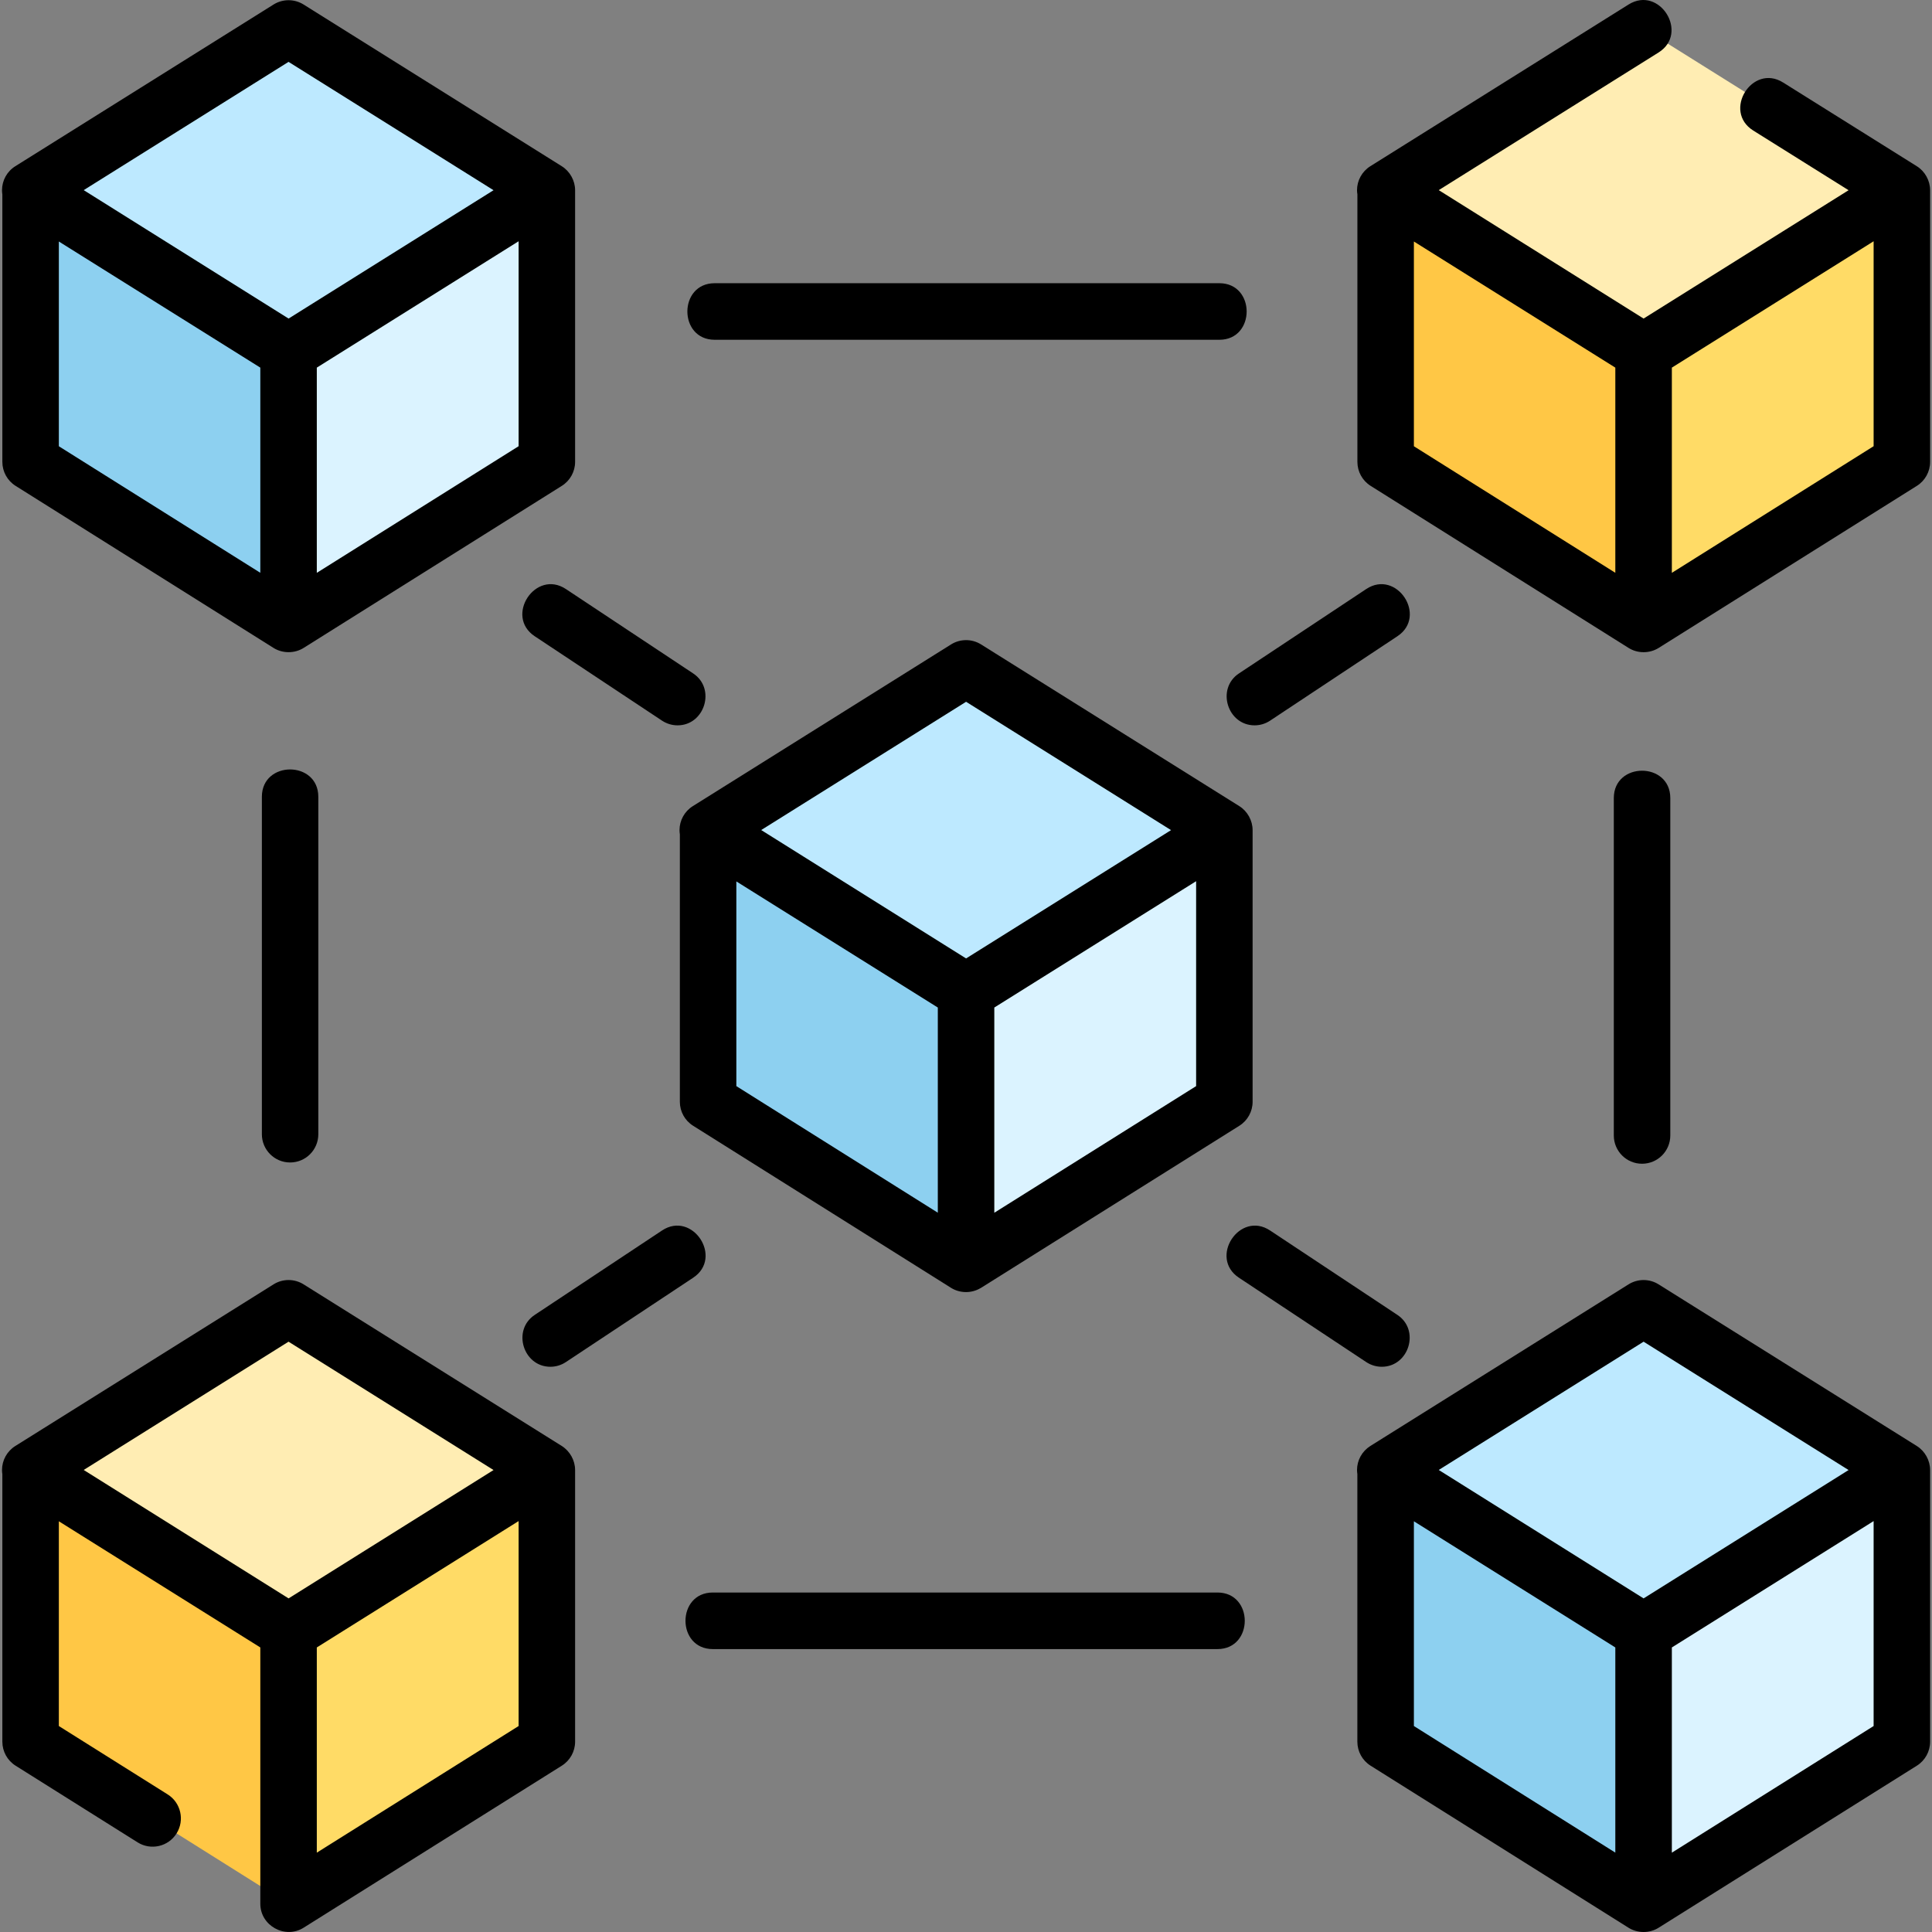 <?xml version="1.0" encoding="UTF-8"?>
<svg width="46px" height="46px" viewBox="0 0 46 46" version="1.1" xmlns="http://www.w3.org/2000/svg" xmlns:xlink="http://www.w3.org/1999/xlink">
    <rect x="0" y="0" width="46" height="46" fill="#808080" stroke="none"/>
    <!-- Generator: Sketch 56.3 (81716) - https://sketch.com -->
    <title>blockchain 6</title>
    <desc>Created with Sketch.</desc>
    <g id="Website-pages" stroke="none" stroke-width="1" fill="none" fill-rule="evenodd">
        <g id="About-Us" transform="translate(-1012, -1267)" fill-rule="nonzero">
            <g id="blockchain-6" transform="translate(1035, 1290) scale(-1, 1) translate(-1035, -1290) translate(1012, 1267)">
                <g id="blockchain-5">
                    <g id="blockchain-4">
                        <g id="blockchain-3">
                            <g id="blockchain-2">
                                <g id="blockchain">
                                    <polygon id="Path" fill="#BDE9FF" points="22.998 15.915 16.849 19.765 22.998 23.615 29.148 19.765"></polygon>
                                    <polygon id="Path" fill="#8DD0F0" points="29.14 26.233 22.998 30.092 22.998 23.615 29.14 19.765"></polygon>
                                    <polygon id="Path" fill="#DBF3FF" points="16.849 26.233 22.998 30.092 22.998 23.615 16.849 19.765"></polygon>
                                    <polygon id="Path" fill="#FFEDB3" points="6.867 0.679 0.717 4.529 6.867 8.379 13.017 4.529"></polygon>
                                    <polygon id="Path" fill="#FFC745" points="13.009 10.997 6.867 14.856 6.867 8.379 13.009 4.529"></polygon>
                                    <polygon id="Path" fill="#FFDB66" points="0.717 10.997 6.867 14.856 6.867 8.379 0.717 4.529"></polygon>
                                    <polygon id="Path" fill="#BDE9FF" points="39.13 0.679 32.98 4.529 39.13 8.379 45.279 4.529"></polygon>
                                    <polygon id="Path" fill="#8DD0F0" points="45.271 10.997 39.13 14.856 39.13 8.379 45.271 4.529"></polygon>
                                    <polygon id="Path" fill="#DBF3FF" points="32.98 10.997 39.13 14.856 39.13 8.379 32.98 4.529"></polygon>
                                    <polygon id="Path" fill="#BDE9FF" points="6.867 31.151 0.717 35.001 6.867 38.851 13.017 35.001"></polygon>
                                    <polygon id="Path" fill="#8DD0F0" points="13.009 41.469 6.867 45.328 6.867 38.851 13.009 35.001"></polygon>
                                    <polygon id="Path" fill="#DBF3FF" points="0.717 41.469 6.867 45.328 6.867 38.851 0.717 35.001"></polygon>
                                    <polygon id="Path" fill="#FFEDB3" points="39.13 31.151 32.98 35.001 39.13 38.851 45.279 35.001"></polygon>
                                    <polygon id="Path" fill="#FFC745" points="45.271 41.469 39.13 45.328 39.13 38.851 45.271 35.001"></polygon>
                                    <polygon id="Path" fill="#FFDB66" points="32.98 41.469 39.13 45.328 39.13 38.851 32.98 35.001"></polygon>
                                    <path d="M22.657,30.671 C22.87,30.797 23.145,30.795 23.356,30.663 L29.497,26.804 C29.694,26.681 29.813,26.465 29.813,26.233 L29.813,19.864 C29.818,19.832 29.821,19.799 29.821,19.765 C29.821,19.533 29.701,19.317 29.505,19.194 L23.355,15.343 C23.137,15.207 22.86,15.207 22.642,15.343 L16.492,19.194 C16.298,19.315 16.176,19.537 16.176,19.766 L16.176,26.233 C16.176,26.465 16.296,26.681 16.492,26.804 L22.642,30.663 C22.647,30.666 22.652,30.668 22.657,30.671 L22.657,30.671 Z M23.671,28.874 L23.671,23.989 L28.468,20.986 L28.468,25.86 L23.671,28.874 Z M22.998,16.709 L27.876,19.763 L22.998,22.82 L18.118,19.765 L22.998,16.709 Z M17.521,20.981 L22.326,23.989 L22.326,28.875 L17.521,25.86 L17.521,20.981 Z" id="Shape" fill="#000000"></path>
                                    <path d="M0.36,11.568 L6.51,15.428 C6.725,15.562 7.01,15.562 7.224,15.427 L13.366,11.568 C13.562,11.445 13.681,11.229 13.681,10.997 L13.681,4.628 C13.686,4.595 13.69,4.562 13.69,4.529 C13.69,4.297 13.57,4.081 13.374,3.958 L7.224,0.107 C6.488,-0.353 5.775,0.79 6.511,1.25 L11.744,4.527 L6.867,7.585 L1.986,4.529 L4.256,3.108 C4.992,2.647 4.28,1.504 3.544,1.965 L0.361,3.958 C0.167,4.079 0.045,4.301 0.045,4.529 L0.045,10.997 C0.045,11.229 0.164,11.445 0.36,11.568 Z M1.39,5.744 L1.496,5.811 L6.194,8.753 L6.194,13.639 L1.39,10.624 L1.39,5.744 Z M7.54,13.638 L7.54,8.753 L12.336,5.75 L12.336,10.625 L7.54,13.638 Z" id="Shape" fill="#000000"></path>
                                    <path d="M32.623,11.568 L38.773,15.428 C38.987,15.562 39.273,15.561 39.487,15.427 L45.629,11.568 C45.825,11.445 45.944,11.229 45.944,10.997 L45.944,4.628 C45.949,4.596 45.952,4.563 45.952,4.529 C45.952,4.297 45.833,4.081 45.636,3.958 L39.486,0.107 C39.268,-0.029 38.991,-0.029 38.773,0.107 L32.624,3.958 C32.43,4.079 32.307,4.301 32.307,4.529 L32.307,10.997 C32.307,11.229 32.427,11.445 32.623,11.568 L32.623,11.568 Z M33.652,5.744 L38.457,8.753 L38.457,13.639 L33.652,10.624 L33.652,5.744 Z M39.802,13.638 L39.802,8.753 L44.599,5.75 L44.599,10.625 L39.802,13.638 Z M39.13,1.473 L44.007,4.527 L39.129,7.585 L34.249,4.529 L39.13,1.473 Z" id="Shape" fill="#000000"></path>
                                    <path d="M13.374,34.429 L7.224,30.579 C7.005,30.443 6.729,30.443 6.511,30.579 L0.361,34.429 C0.167,34.551 0.045,34.772 0.045,35.001 L0.045,41.469 C0.045,41.701 0.164,41.917 0.36,42.04 L6.51,45.899 C6.725,46.034 7.01,46.033 7.225,45.899 L13.367,42.04 C13.563,41.917 13.682,41.701 13.682,41.469 L13.682,35.099 C13.686,35.067 13.69,35.034 13.69,35.001 C13.69,34.768 13.57,34.553 13.374,34.429 Z M6.867,31.945 L11.744,34.999 L6.867,38.057 L1.986,35.001 L6.867,31.945 Z M1.39,36.216 L1.496,36.283 L6.194,39.225 L6.194,44.111 L1.39,41.096 L1.39,36.216 Z M7.54,44.11 L7.54,39.225 L12.336,36.221 L12.336,41.096 L7.54,44.11 Z" id="Shape" fill="#000000"></path>
                                    <path d="M45.636,34.429 L39.486,30.579 C39.268,30.443 38.991,30.443 38.773,30.579 L32.623,34.429 C32.43,34.551 32.307,34.772 32.307,35.001 L32.307,41.469 C32.307,41.701 32.427,41.917 32.623,42.04 L38.773,45.899 C39.213,46.174 39.802,45.851 39.802,45.328 L39.802,39.225 L44.599,36.221 L44.599,41.096 L42.008,42.724 C41.693,42.922 41.599,43.338 41.796,43.653 C41.993,43.968 42.408,44.063 42.723,43.866 L45.629,42.04 C45.825,41.917 45.944,41.701 45.944,41.469 L45.944,35.1 C45.949,35.067 45.952,35.034 45.952,35.001 C45.952,34.768 45.833,34.553 45.636,34.429 L45.636,34.429 Z M39.13,31.945 L44.007,34.999 L39.129,38.057 L34.249,35.001 L39.13,31.945 Z M33.652,36.216 L38.457,39.225 L38.457,44.111 L33.652,41.096 L33.652,36.216 Z" id="Shape" fill="#000000"></path>
                                    <path d="M16.968,8.09 L28.983,8.09 C29.851,8.09 29.851,6.743 28.983,6.743 L16.968,6.743 C16.101,6.743 16.101,8.09 16.968,8.09 Z" id="Path" fill="#000000"></path>
                                    <path d="M29.028,37.917 L17.013,37.917 C16.146,37.917 16.146,39.264 17.013,39.264 L29.028,39.264 C29.896,39.264 29.896,37.917 29.028,37.917 Z" id="Path" fill="#000000"></path>
                                    <path d="M38.421,18.972 L38.421,27.005 C38.421,27.377 38.721,27.678 39.093,27.678 C39.464,27.678 39.765,27.377 39.765,27.005 L39.765,18.972 C39.765,18.103 38.421,18.103 38.421,18.972 L38.421,18.972 Z" id="Path" fill="#000000"></path>
                                    <path d="M6.231,19.002 L6.231,27.035 C6.231,27.407 6.532,27.708 6.904,27.708 C7.275,27.708 7.576,27.407 7.576,27.035 L7.576,19.002 C7.576,18.133 6.231,18.133 6.231,19.002 Z" id="Path" fill="#000000"></path>
                                    <path d="M32.526,14.025 L29.496,16.034 C28.949,16.396 29.222,17.27 29.867,17.27 C29.995,17.27 30.123,17.234 30.238,17.158 L33.268,15.149 C33.991,14.67 33.25,13.546 32.526,14.025 Z" id="Path" fill="#000000"></path>
                                    <path d="M15.759,17.158 C15.873,17.234 16.002,17.27 16.129,17.27 C16.775,17.27 17.048,16.396 16.501,16.034 L13.471,14.025 C12.747,13.546 12.005,14.67 12.729,15.149 L15.759,17.158 Z" id="Path" fill="#000000"></path>
                                    <path d="M13.1,32.542 C13.228,32.542 13.356,32.506 13.471,32.43 L16.501,30.422 C17.225,29.943 16.483,28.818 15.759,29.298 L12.729,31.307 C12.182,31.669 12.455,32.542 13.1,32.542 L13.1,32.542 Z" id="Path" fill="#000000"></path>
                                    <path d="M29.496,30.422 L32.526,32.43 C32.64,32.506 32.769,32.542 32.896,32.542 C33.542,32.542 33.815,31.669 33.268,31.307 L30.238,29.298 C29.514,28.818 28.772,29.942 29.496,30.422 Z" id="Path" fill="#000000"></path>
                                </g>
                            </g>
                        </g>
                    </g>
                </g>
            </g>
        </g>
    </g>
</svg>